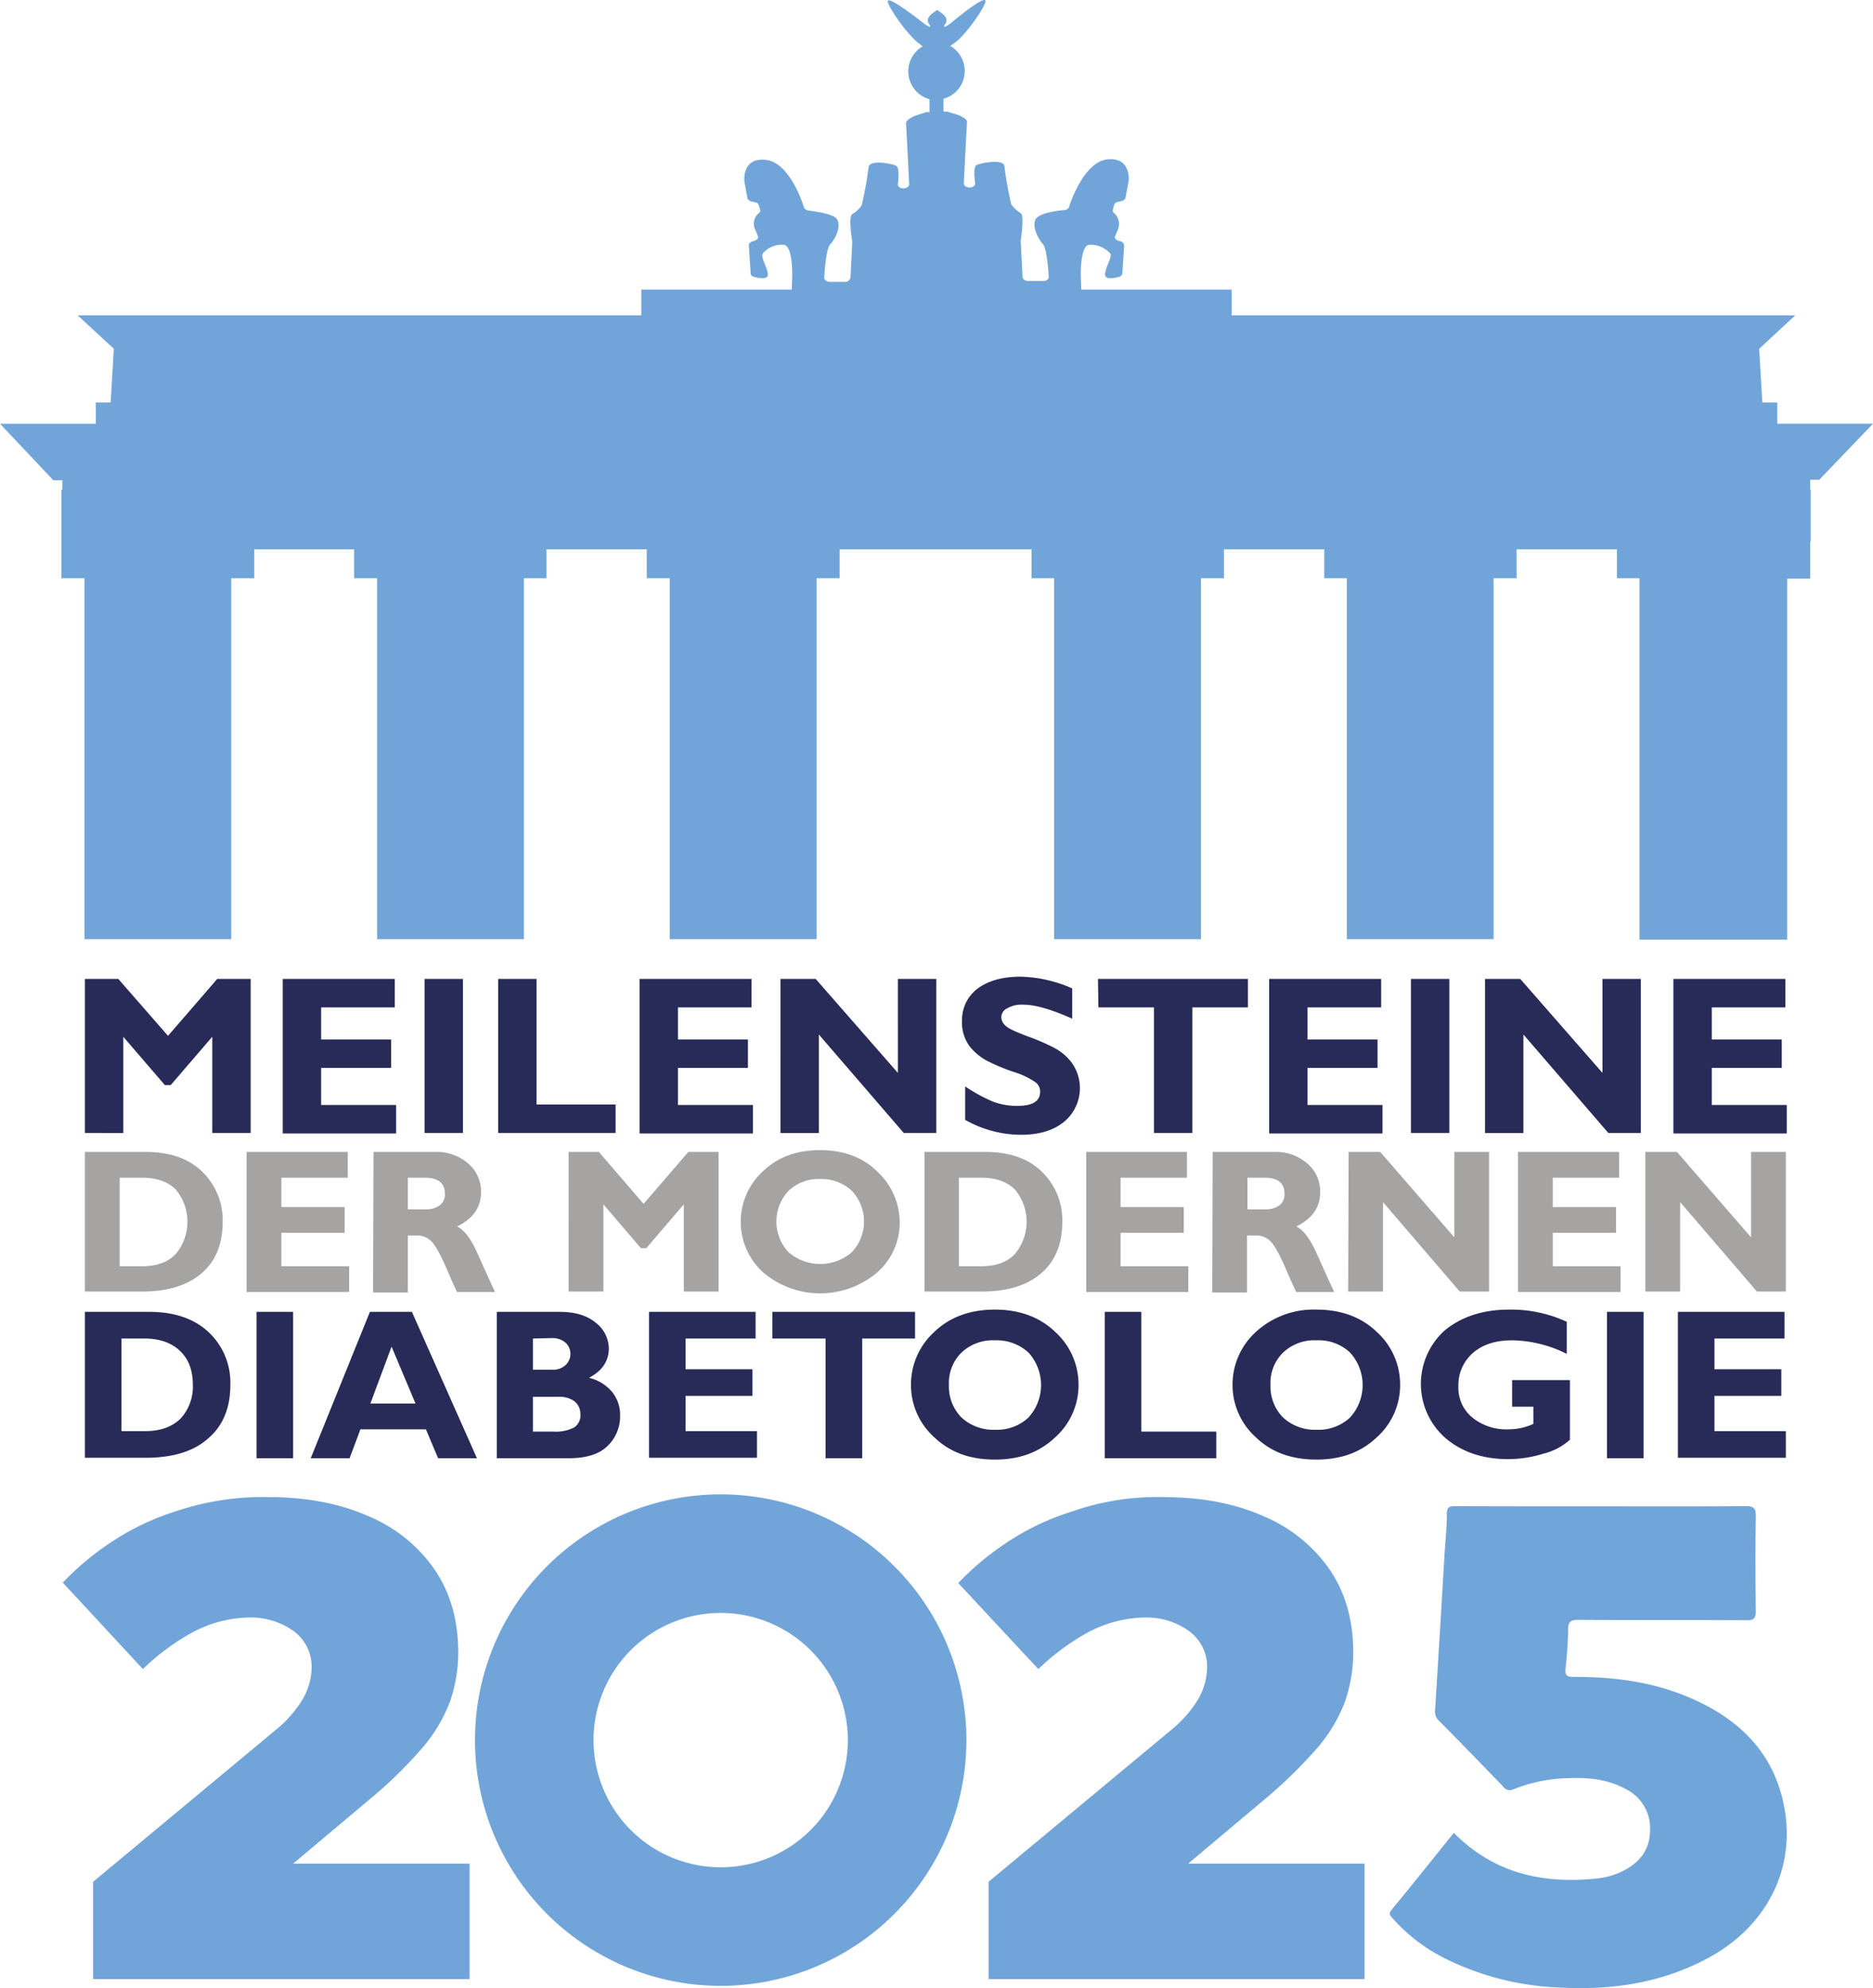<svg xmlns="http://www.w3.org/2000/svg" width="414.7" height="440.107" viewBox="0 0 414.7 440.107">
  <g id="mdmd2024" transform="translate(0 0.005)">
    <path id="Pfad_162" data-name="Pfad 162" d="M370.5,216.7h24.8V223H379v7.1h15.5v6.3H379v8.2h16.6v6.3H370.5Zm-41.7,0h7.8l18.2,20.8V216.7h8.5v34.1h-7.2L337.3,229v21.8h-8.5V216.7Zm-16.4,0h8.5v34.1h-8.5Zm-31.4,0h24.8V223H289.5v7.1H305v6.3H289.5v8.2h16.6v6.3H281Zm-37.9,0h33.2V223H264v27.8h-8.5V223H243.2l-.1-6.3Zm-70.3,0h7.8l18.2,20.8V216.7h8.5v34.1h-7.2L181.3,229v21.8h-8.5V216.7Zm-31.2,0h24.8V223H150.1v7.1h15.5v6.3H150.1v8.2h16.6v6.3H141.6V216.7Zm-31.3,0h8.5v27.8h17.5v6.3h-26Zm-16.3,0h8.5v34.1H94Zm-31.4,0H87.4V223H71.1v7.1H86.6v6.3H71.1v8.2H87.7v6.3H62.6V216.7Zm-43.8,0h7.4l11,12.6,10.9-12.6h7.4v34.1H47V229.5l-9.2,10.7H36.5l-9.2-10.7v21.3H18.8Zm207.1-.5a29.741,29.741,0,0,1,11.5,2.6v6.7c-4.5-2-8.1-3.1-10.8-3.1a6.415,6.415,0,0,0-3.6.8,2.228,2.228,0,0,0-1.3,2,2.568,2.568,0,0,0,1,1.9c.6.6,2.2,1.3,4.8,2.3a46.1,46.1,0,0,1,6,2.6,11.431,11.431,0,0,1,3.9,3.4,9.665,9.665,0,0,1-1.9,13c-2.4,1.9-5.5,2.8-9.5,2.8a25.232,25.232,0,0,1-12.3-3.3v-7.4a37.654,37.654,0,0,0,6,3.3,14.672,14.672,0,0,0,5.6,1c3.3,0,5-1,5-3.2a2.6,2.6,0,0,0-1-2,17.588,17.588,0,0,0-4.8-2.3,42.01,42.01,0,0,1-6-2.5,12.276,12.276,0,0,1-3.9-3.3,8.866,8.866,0,0,1-1.6-5.6,8.671,8.671,0,0,1,3.5-7.1C218.8,217.1,222,216.2,225.9,216.2Z" fill="#282a58" fill-rule="evenodd"/>
    <path id="Pfad_163" data-name="Pfad 163" d="M181.6,261a9.593,9.593,0,0,0-7,2.6,9.913,9.913,0,0,0,0,13.6,10.723,10.723,0,0,0,14,0,9.913,9.913,0,0,0,0-13.6A9.757,9.757,0,0,0,181.6,261Zm94.6-.3v7h4a4.964,4.964,0,0,0,3.1-.9,3.022,3.022,0,0,0,1.1-2.6c0-2.3-1.5-3.5-4.4-3.5Zm-63.9,0v19.6h5c3.2,0,5.7-.9,7.4-2.7a11.131,11.131,0,0,0,0-14.3c-1.7-1.7-4.2-2.6-7.5-2.6Zm-122,0v7h4a4.964,4.964,0,0,0,3.1-.9,3.022,3.022,0,0,0,1.1-2.6c0-2.3-1.5-3.5-4.4-3.5Zm-63.8,0v19.6h5c3.2,0,5.7-.9,7.4-2.7a11.131,11.131,0,0,0,0-14.3c-1.7-1.7-4.2-2.6-7.5-2.6ZM364.3,255h7l16.4,18.9V255h7.7v30.9H389l-17-19.8v19.8h-7.7V255Zm-28.1,0h22.3v5.7H343.8v6.5h14v5.7h-14v7.4h15V286H336.1V255Zm-37.6,0h7L322,273.9V255h7.7v30.9h-6.5l-17-19.8v19.8h-7.7l.1-30.9Zm-30.1,0h13.7a10.508,10.508,0,0,1,7.3,2.6,8.073,8.073,0,0,1,2.8,6.3c0,3.4-1.8,5.9-5.3,7.6,1.5.7,3,2.6,4.4,5.7s2.7,6,4,8.8H287c-.5-1-1.4-3-2.6-5.8-1.3-2.9-2.3-4.7-3.2-5.5a4.175,4.175,0,0,0-2.9-1.2h-2.2v12.6h-7.7l.1-31.1Zm-28,0h22.3v5.7H248.1v6.5h14v5.7h-14v7.4h15V286H240.5V255Zm-35.8,0h13.5c5.2,0,9.4,1.4,12.4,4.3a14.917,14.917,0,0,1,4.6,11.2c0,4.8-1.5,8.6-4.6,11.3s-7.5,4.1-13.2,4.1H204.7Zm-78.8,0h6.7l9.9,11.5,9.9-11.5h6.7v30.9h-7.7V266.6l-8.3,9.7h-1.2l-8.3-9.7v19.3h-7.7V255Zm-43.2,0H96.4a10.508,10.508,0,0,1,7.3,2.6,8.073,8.073,0,0,1,2.8,6.3c0,3.4-1.8,5.9-5.3,7.6,1.5.7,3,2.6,4.4,5.7s2.7,6,4,8.8h-8.4c-.5-1-1.4-3-2.6-5.8-1.3-2.9-2.3-4.7-3.2-5.5a4.175,4.175,0,0,0-2.9-1.2H90.3v12.6H82.6l.1-31.1Zm-28.1,0H77v5.7H62.3v6.5h14v5.7h-14v7.4h15V286H54.6V255Zm-35.8,0H32.3c5.2,0,9.4,1.4,12.4,4.3a14.917,14.917,0,0,1,4.6,11.2c0,4.8-1.5,8.6-4.6,11.3s-7.5,4.1-13.2,4.1H18.8Zm162.8-.4c5.2,0,9.5,1.6,12.7,4.8a15.348,15.348,0,0,1,4.9,11.1,14.661,14.661,0,0,1-4.9,11.1,19.508,19.508,0,0,1-25.4,0,15.136,15.136,0,0,1,0-22.3C172.1,256.2,176.3,254.6,181.6,254.6Z" fill="#a5a4a3" fill-rule="evenodd"/>
    <path id="Pfad_164" data-name="Pfad 164" d="M118,309.2v7.7h4.5a8.843,8.843,0,0,0,4.6-.9,3.228,3.228,0,0,0,1.4-3.1,3.515,3.515,0,0,0-1.3-2.7,5.7,5.7,0,0,0-3.6-1ZM86.7,298.1,82,310.7H92Zm204.8-1.4a10.052,10.052,0,0,0-7.4,2.7,9.418,9.418,0,0,0-2.8,7.2,9.721,9.721,0,0,0,2.8,7.2,10.375,10.375,0,0,0,7.4,2.7,10.211,10.211,0,0,0,7.4-2.7,10.657,10.657,0,0,0,0-14.4A10.052,10.052,0,0,0,291.5,296.7Zm-71.2,0a10.052,10.052,0,0,0-7.4,2.7,9.418,9.418,0,0,0-2.8,7.2,9.721,9.721,0,0,0,2.8,7.2,10.375,10.375,0,0,0,7.4,2.7,10.211,10.211,0,0,0,7.4-2.7,10.657,10.657,0,0,0,0-14.4A10.375,10.375,0,0,0,220.3,296.7ZM118,296.3v6.9h4.2a4.04,4.04,0,0,0,3-1,3.391,3.391,0,0,0,0-5,4.5,4.5,0,0,0-3-1l-4.2.1Zm-91.1,0v20.5h5.3c3.4,0,6-1,7.8-2.8a10.375,10.375,0,0,0,2.7-7.4c0-3.2-.9-5.7-2.8-7.5-1.8-1.8-4.5-2.8-7.9-2.8Zm344.6-5.9h23.6v5.9H379.6v6.8h14.8V309H379.6v7.8h15.8v5.9H371.5Zm-15.7,0h8.1v32.4h-8.1Zm-111.2,0h8.1v26.5h16.6v5.9H244.6V290.4Zm-73.6,0h31.6v5.9H190.9v26.5h-8.1V296.3H171Zm-27.3,0h23.6v5.9H151.8v6.8h14.8V309H151.8v7.8h15.8v5.9H143.7V290.4Zm-33.7,0h14c3.3,0,6,.8,7.9,2.4a7.3,7.3,0,0,1,2.9,5.7c0,2.8-1.5,5-4.4,6.5a9.436,9.436,0,0,1,5.1,3.1,8.021,8.021,0,0,1,1.8,5.2,9.128,9.128,0,0,1-2.9,6.9c-1.9,1.8-4.8,2.6-8.5,2.6H110Zm-28.1,0h9.3l14.4,32.4H97l-2.7-6.4H79.8l-2.4,6.4H68.8Zm-25.1,0h8.1v32.4H56.8V290.4Zm-38,0H33.1c5.5,0,9.9,1.5,13.1,4.5A15.3,15.3,0,0,1,51,306.6c0,5-1.6,9-4.9,11.8-3.2,2.9-7.9,4.3-13.9,4.3H18.8Zm315.3-.5a29.325,29.325,0,0,1,12.8,2.7v7.1a27.675,27.675,0,0,0-12.1-3c-3.8,0-6.7,1-8.8,2.9a9.457,9.457,0,0,0-3.1,7.3,8.5,8.5,0,0,0,3.1,6.9,11.955,11.955,0,0,0,8.1,2.6,13.2,13.2,0,0,0,5.4-1.2v-3.8h-4.7v-5.9h12.8v13.2a13.574,13.574,0,0,1-5.9,3.1,26.4,26.4,0,0,1-7.8,1.2c-5.6,0-10.3-1.6-13.9-4.7a15.922,15.922,0,0,1,0-23.9C323.6,291.5,328.3,289.9,334.1,289.9Zm-42.6,0c5.5,0,10,1.7,13.4,5a15.715,15.715,0,0,1,5.1,11.6,15.512,15.512,0,0,1-5.2,11.7c-3.5,3.3-7.9,4.9-13.3,4.9-5.5,0-10-1.6-13.4-4.9a15.512,15.512,0,0,1-5.2-11.7,15.715,15.715,0,0,1,5.1-11.6A18.918,18.918,0,0,1,291.5,289.9Zm-71.2,0c5.5,0,10,1.7,13.4,5a15.715,15.715,0,0,1,5.1,11.6,15.512,15.512,0,0,1-5.2,11.7c-3.5,3.3-7.9,4.9-13.3,4.9-5.5,0-10-1.6-13.4-4.9a15.512,15.512,0,0,1-5.2-11.7,15.715,15.715,0,0,1,5.1-11.6C210.2,291.6,214.7,289.9,220.3,289.9Z" fill="#282a58" fill-rule="evenodd"/>
    <path id="Pfad_165" data-name="Pfad 165" d="M218,0c.2,0,.2.2.2.4-.7,2.2-5,8-7,9.2l-.8.6.4.2a6.448,6.448,0,0,1,2.8,5.3,6.361,6.361,0,0,1-4.5,6.1l-.2.1v2.8h.8l2.6.8c1.1.5,1.9,1,1.8,1.6-.1,1.5-.6,11.3-.7,13.5,0,.5.6.9,1.3.9s1.2-.4,1.2-.9c-.2-1.7-.4-3.8.4-4.1,1.2-.5,6.1-1.4,6.1.4a78,78,0,0,0,1.5,8.3c0,.1.1.2.2.3a7.926,7.926,0,0,0,1.9,1.7c.8.4.1,5.5,0,6.1v.1l.4,7.9c0,.5.6.9,1.3.9H231c.7,0,1.2-.4,1.2-.9-.1-2-.5-6.4-1.3-7.3-1.1-1.1-2.9-4.8-1.1-6,1.4-1,4.4-1.4,5.9-1.5.5-.1.9-.3,1-.7.7-2.2,3.6-9.8,8.3-10.5,5.5-.7,4.9,4.7,4.9,4.7l-.7,3.8a1.135,1.135,0,0,1-.9.7l-.8.2a1.037,1.037,0,0,0-.8.6l-.3,1.1a.663.663,0,0,0,.2.7,3.226,3.226,0,0,1,1,3.5c-.3.8-.6,1.4-.7,1.7-.2.4.2.9.8,1l.3.1a1.055,1.055,0,0,1,.9.9l-.4,6.2a.941.941,0,0,1-.8.8c-1.1.3-2.9.6-3-.4-.2-1.5,1.7-4,1.1-4.8a5.75,5.75,0,0,0-4.7-1.9c-2,.3-1.8,7-1.8,7l.1,2.9h33.3v5.7H397.5l-8,7.4.7,11.9h3.3v4.7h21.2l-11.9,12.4h-2v2.2h.1v11.5h-.1v1.8h0v6.4h-5.1V208H363V128h-5v-6.4H335.8V128h-5.1v79.9H298.2V128h-5v-6.4H271V128h-5.1v79.9H233.4V128h-5v-6.4H185.9V128h-5.1v79.9H148.3V128h-5.1v-6.4H121V128h-5v79.9H83.5V128H78.4v-6.4H56.3V128H51.2v79.9H18.7V128H13.6v-.5h0v-5.7h0v-1.9h0V108.4h.2v-2.1h-2L0,93.8H21.2V89.1h3.3l.7-11.9-8-7.4H142V64.1h33.3l.1-2.9s.2-6.7-1.8-7a5.466,5.466,0,0,0-4.7,1.9c-.6.9,1.2,3.3,1.1,4.8-.1,1-2,.7-3,.4-.5-.1-.8-.4-.8-.8l-.4-6.2q0-.6.9-.9l.3-.1c.6-.2,1-.6.8-1a15.616,15.616,0,0,0-.7-1.7,3.065,3.065,0,0,1,1-3.5.663.663,0,0,0,.2-.7l-.3-1a.871.871,0,0,0-.8-.6l-.8-.2a1.135,1.135,0,0,1-.9-.7l-.7-3.8s-.6-5.4,4.9-4.7c4.7.6,7.6,8.2,8.3,10.5a1.318,1.318,0,0,0,1,.7c1.5.2,4.5.6,5.9,1.5,1.8,1.3,0,5-1.1,6-.8.8-1.2,5.3-1.3,7.3v.1c0,.5.6.9,1.3.9H187a1.24,1.24,0,0,0,1.3-.9l.4-7.9v-.1c-.1-.6-.9-5.7,0-6.1a6.268,6.268,0,0,0,1.9-1.7c.1-.1.1-.2.2-.3a78,78,0,0,0,1.5-8.3c0-1.8,4.9-1,6.1-.4.7.3.6,2.4.4,4.1,0,.5.5.9,1.2.9s1.3-.4,1.3-.9c-.1-2.2-.6-12-.7-13.5,0-.6.8-1.1,1.8-1.6l2.7-.9h.7V22l-.2-.1a6.4,6.4,0,0,1-1.7-11.4l.4-.2-.7-.6c-2-1.3-6.3-7-7-9.2s8.1,4.8,8.1,4.8,2,1.4,1,0,1.1-2.6,1.1-2.6l.7-.5.7.5s2.1,1.2,1.1,2.6,1,0,1,0S216.8-.2,218,0Z" fill="#71a5d9" fill-rule="evenodd"/>
    <g id="Gruppe_133" data-name="Gruppe 133">
      <g id="Ebene_1-2_00000149353764091611246740000015835140189311980163_" transform="translate(13.9 330.8)">
        <g id="Gruppe_132" data-name="Gruppe 132">
          <path id="Pfad_166" data-name="Pfad 166" d="M159.4,357.048A28.152,28.152,0,1,0,187.552,385.2,28.177,28.177,0,0,0,159.4,357.048Zm0-26.248A54.4,54.4,0,1,1,105,385.2,54.386,54.386,0,0,1,159.4,330.8Z" transform="translate(-13.732 -330.8)" fill="#71a5d9" fill-rule="evenodd"/>
          <path id="Pfad_167" data-name="Pfad 167" d="M59.384,331.4c8.416,0,15.829,1.4,22.141,4.208a33.475,33.475,0,0,1,14.627,11.722c3.506,5.109,5.21,11.02,5.31,18.033a33.789,33.789,0,0,1-1.8,11.221A34.541,34.541,0,0,1,93.447,387a97.248,97.248,0,0,1-11.621,11.321L64.894,412.55h39.072V438.1H20.612v-21.54L60.987,383A26.47,26.47,0,0,0,67,376.183a14.444,14.444,0,0,0,2-7.113,9.734,9.734,0,0,0-4.007-8.015,16.311,16.311,0,0,0-9.518-3.006,27.656,27.656,0,0,0-13.224,3.506,51.414,51.414,0,0,0-10.62,7.915L13.9,350.335a61.406,61.406,0,0,1,10.219-8.616,55.936,55.936,0,0,1,14.928-7.213A60.258,60.258,0,0,1,59.384,331.4Z" transform="translate(-13.9 -330.799)" fill="#71a5d9" fill-rule="evenodd"/>
          <path id="Pfad_168" data-name="Pfad 168" d="M257.184,331.4c8.415,0,15.829,1.4,22.141,4.208a33.475,33.475,0,0,1,14.627,11.722c3.506,5.109,5.21,11.02,5.31,18.033a33.79,33.79,0,0,1-1.8,11.221A34.54,34.54,0,0,1,291.247,387a105.609,105.609,0,0,1-11.621,11.321L262.694,412.55h39.072V438.1H218.512v-21.54L258.887,383a26.47,26.47,0,0,0,6.011-6.813,14.444,14.444,0,0,0,2-7.113,9.734,9.734,0,0,0-4.007-8.015,16.079,16.079,0,0,0-9.518-3.006,27.656,27.656,0,0,0-13.224,3.506,51.415,51.415,0,0,0-10.62,7.915L211.8,350.435a61.406,61.406,0,0,1,10.219-8.616,55.936,55.936,0,0,1,14.928-7.213A57.215,57.215,0,0,1,257.184,331.4Z" transform="translate(-13.534 -330.799)" fill="#71a5d9" fill-rule="evenodd"/>
          <path id="Pfad_175" data-name="Pfad 175" d="M677.473,72.417c8.979,9.067,19.895,11.4,31.955,10.08a16.233,16.233,0,0,0,5.81-1.8c3.521-1.849,5.59-4.622,5.678-8.671a9.648,9.648,0,0,0-5.194-9.2c-3.917-2.2-8.231-2.685-12.588-2.509a34.5,34.5,0,0,0-12.456,2.465,1.744,1.744,0,0,1-2.289-.616c-4.71-4.886-9.419-9.727-14.217-14.569a2.736,2.736,0,0,1-.836-2.421c.7-11.4,1.409-22.844,2.069-34.244.176-3.037.528-6.074.528-9.111,0-1.5.528-1.717,1.849-1.717C687.9.144,698.073.144,708.2.144c11.268,0,22.58.044,33.848-.044,1.981,0,2.333.572,2.289,2.421-.132,6.954-.088,13.865,0,20.819,0,1.629-.44,2.025-2.025,2.025-12.412-.088-24.869,0-37.281-.088-1.673,0-2.245.4-2.245,2.113-.044,2.905-.264,5.81-.572,8.671-.176,1.629.44,1.849,1.849,1.849,8.715-.044,17.3,1.056,25.4,4.49,10.168,4.314,17.87,11.092,20.687,22.14,3.741,14.569-2.773,28.478-16.814,35.828-10.432,5.5-21.656,7-33.364,6.25a61.893,61.893,0,0,1-24.253-6.294,38.217,38.217,0,0,1-11.752-8.935c-.528-.572-1.012-1.012-.308-1.893,4.71-5.678,9.243-11.4,13.821-17.078Z" transform="translate(-369.484 2.505)" fill="#70a5da"/>
        </g>
      </g>
    </g>
  </g>
</svg>
